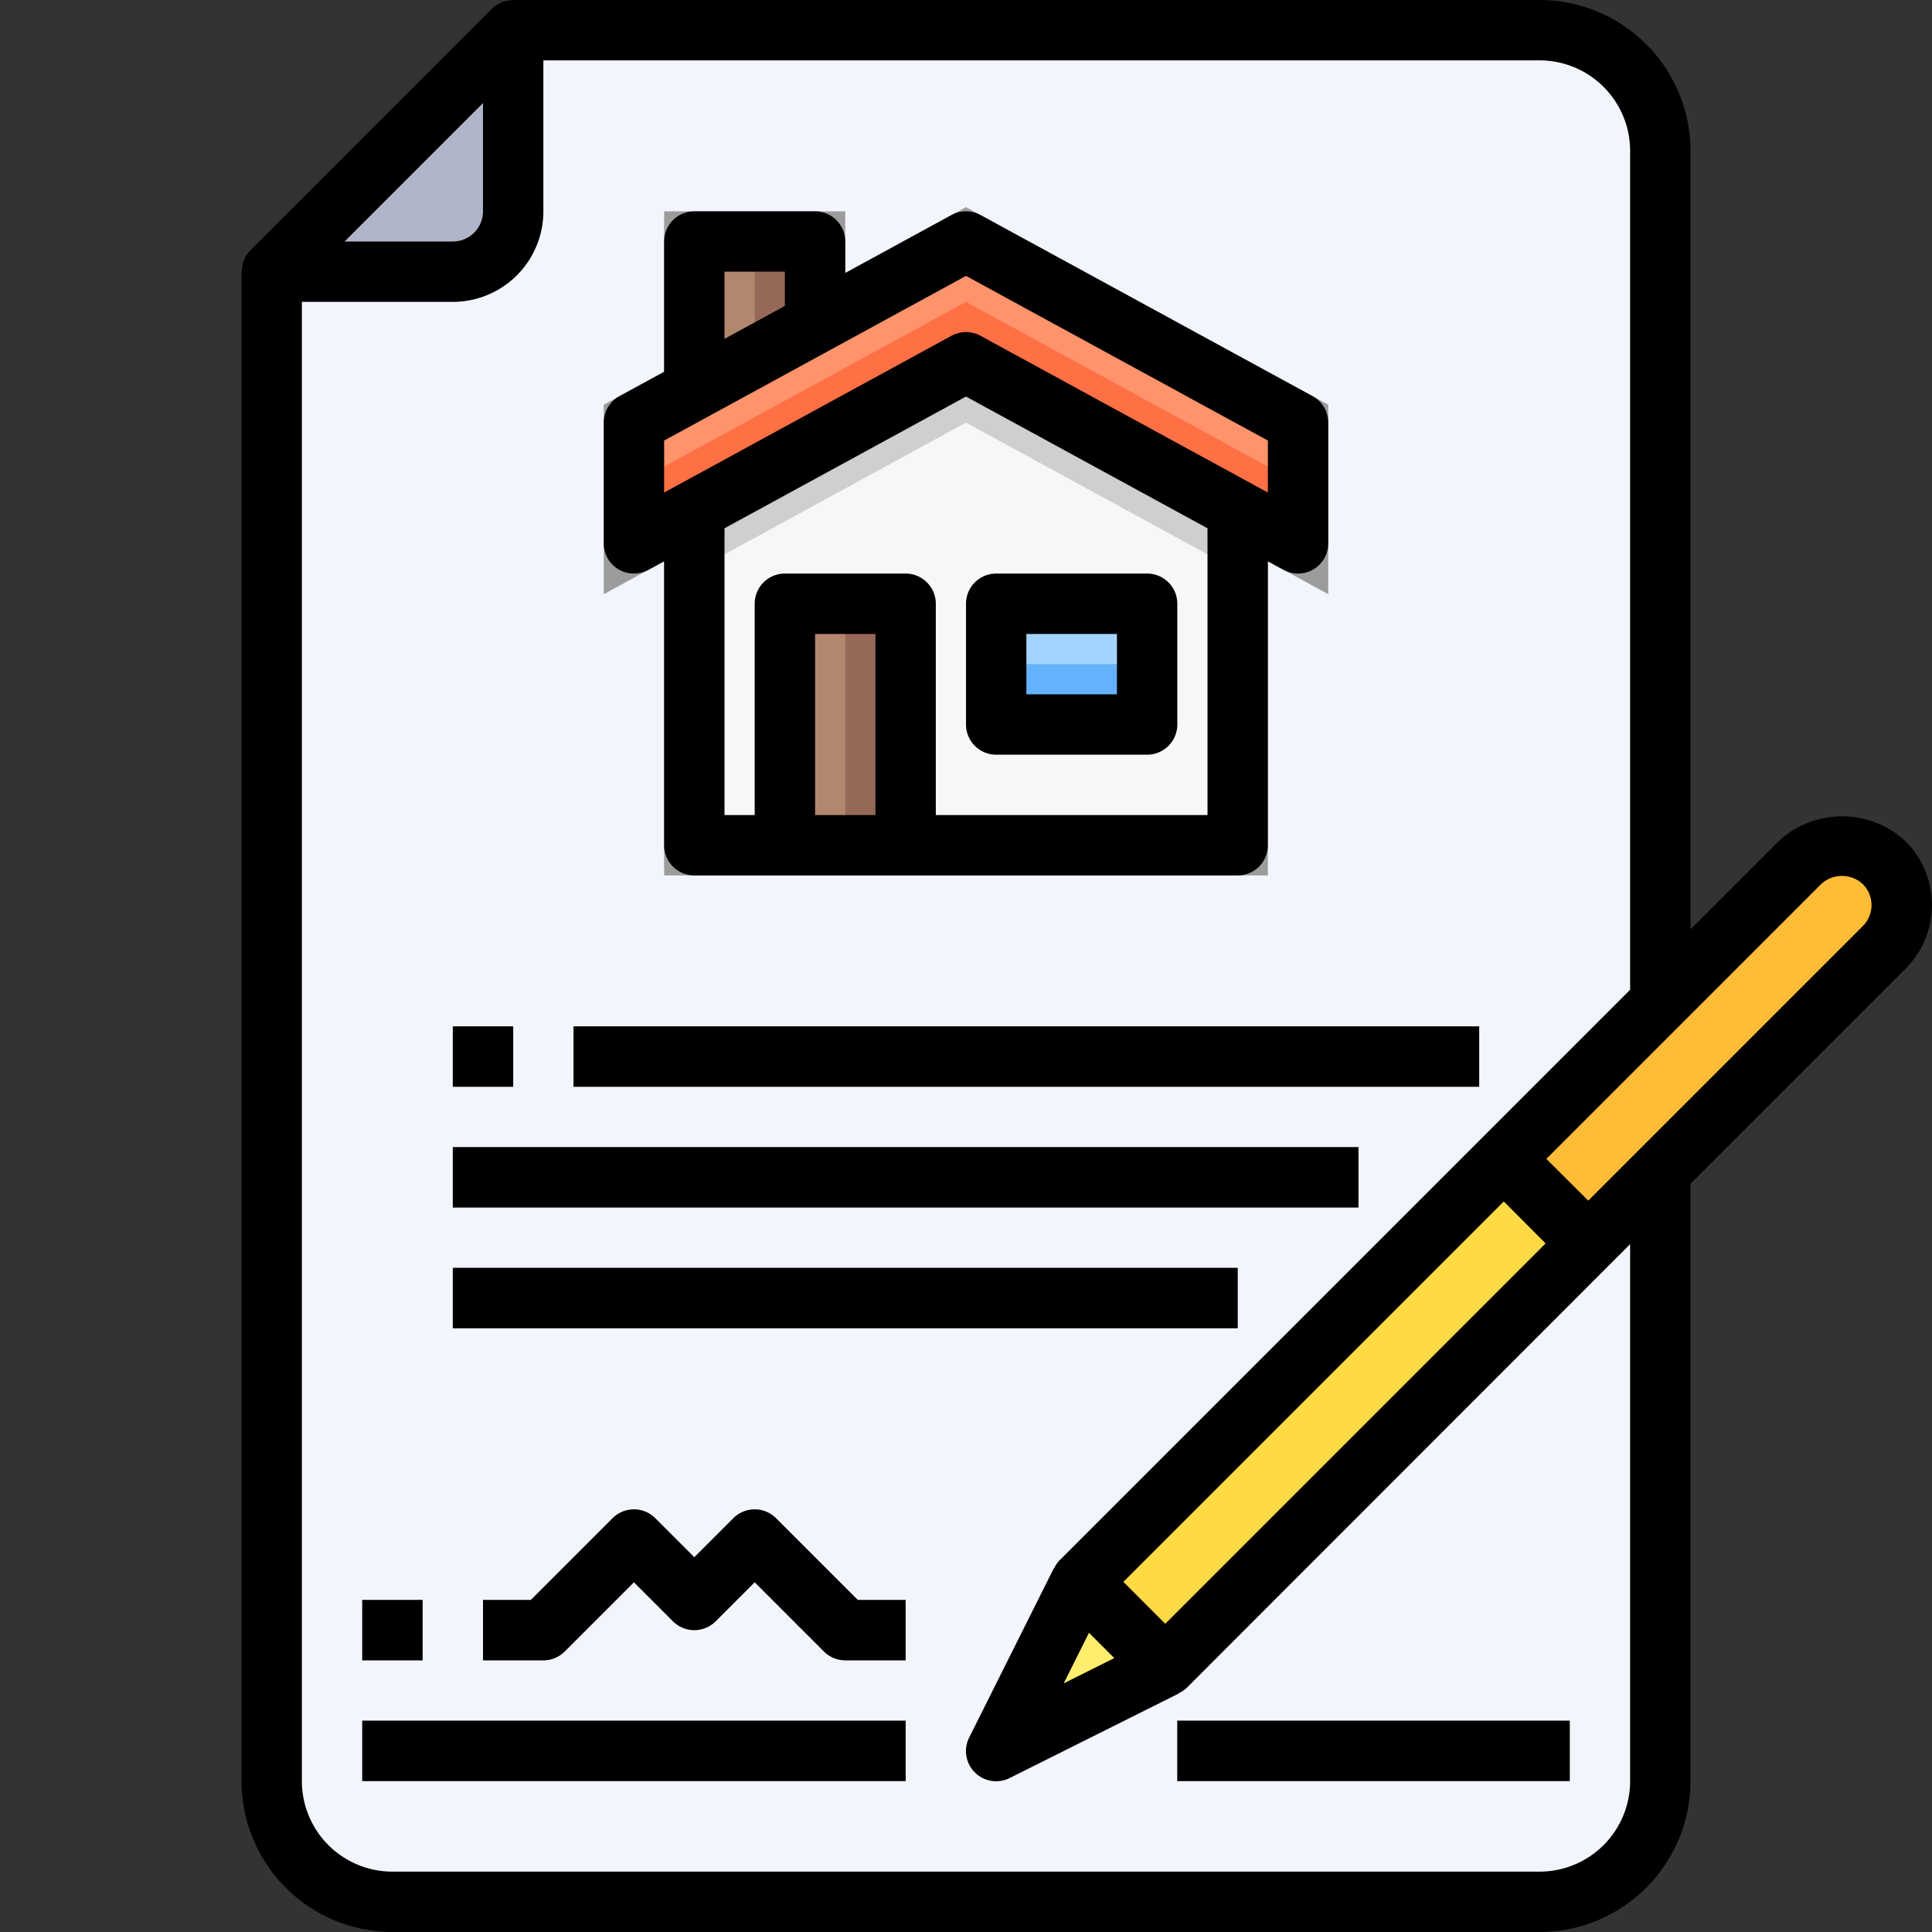 <svg id="_01-Contract" data-name="01-Contract" xmlns="http://www.w3.org/2000/svg" viewBox="0 0 64 64"><rect x="0" y="0" width="64" height="64" fill="#333333" stroke="none"/><path d="M17,1V7a2.006,2.006,0,0,1-2,2H9Z" style="fill:#afb4c8"/><path d="M55,5V59a4,4,0,0,1-4,4H13a4,4,0,0,1-4-4V9h6a2.006,2.006,0,0,0,2-2V1H51A4,4,0,0,1,55,5Z" style="fill:#f2f6fc"/><path d="M42,29H22V18.594l-2,1.09V13.406l2-1.09V7h6V9.044l4-2.183,12,6.545v6.278l-2-1.09Z" style="fill:#9c9c9c"/><rect x="26" y="20" width="4" height="8" style="fill:#b2876d"/><rect x="28" y="20" width="2" height="8" style="fill:#966857"/><polygon points="27 8 27 10.73 23 12.91 23 8 27 8" style="fill:#966857"/><polygon points="25 8 23 8 23 12.91 25 11.82 25 8" style="fill:#b2876d"/><rect x="33" y="20" width="5" height="4" style="fill:#a3d4ff"/><rect x="33" y="22" width="5" height="2" style="fill:#65b1fc"/><path d="M38,20H33v4h5Zm3-3.09V28H30V20H26v8H23V16.91L32,12Z" style="fill:#f7f7f7"/><polygon points="32 12 23 16.91 23 18.91 32 14 41 18.91 41 16.91 32 12" style="fill:#cfcfcf"/><polygon points="27 10.73 32 8 43 14 43 18 41 16.91 32 12 23 16.91 21 18 21 14 23 12.91 27 10.73" style="fill:#ff936b"/><polygon points="32 10 23 14.91 21 16 21 18 23 16.91 32 12 41 16.91 43 18 43 16 41 14.91 32 10" style="fill:#ff7045"/><rect x="12" y="57" width="18" height="2" style="fill:#9c9c9c"/><rect x="15" y="34" width="2" height="2" style="fill:#9c9c9c"/><rect x="19" y="34" width="30" height="2" style="fill:#9c9c9c"/><rect x="15" y="38" width="30" height="2" style="fill:#9c9c9c"/><rect x="12" y="53" width="2" height="2" style="fill:#9c9c9c"/><path d="M30,55H28a1,1,0,0,1-.707-.293L25,52.414l-1.293,1.293a1,1,0,0,1-1.414,0L21,52.414l-2.293,2.293A1,1,0,0,1,18,55H16V53h1.586l2.707-2.707a1,1,0,0,1,1.414,0L23,51.586l1.293-1.293a1,1,0,0,1,1.414,0L28.414,53H30Z" style="fill:#9c9c9c"/><rect x="15" y="42" width="26" height="2" style="fill:#9c9c9c"/><rect x="39" y="57" width="13" height="2" style="fill:#9c9c9c"/><polygon points="38.6 55.2 33 58 35.8 52.4 38.6 55.2" style="fill:#ffee6e"/><path d="M62.42,28.58a1.986,1.986,0,0,1,0,2.8L54.9,38.9l-2.29,2.29-2.8-2.8L55.1,33.1l4.52-4.52a1.98,1.98,0,0,1,2.8,0Z" style="fill:#ffbc36"/><rect x="34.298" y="44.815" width="19.813" height="3.96" transform="translate(-20.142 44.964) rotate(-45)" style="fill:#ffda45"/><path d="M63.127,27.873a3.085,3.085,0,0,0-4.214,0L56,30.786V5a5.006,5.006,0,0,0-5-5H17V.009a.987.987,0,0,0-.707.284l-8,8A1,1,0,0,0,8.009,9H8V59a5.006,5.006,0,0,0,5,5H51a5.006,5.006,0,0,0,5-5V39.214l7.127-7.127A2.983,2.983,0,0,0,63.127,27.873ZM16,3.414V7a1,1,0,0,1-1,1H11.414ZM54,59a3,3,0,0,1-3,3H13a3,3,0,0,1-3-3V10h5a3,3,0,0,0,3-3V2H51a3,3,0,0,1,3,3V32.786L35.093,51.693a.96.96,0,0,0-.177.265l-.011,0-2.8,5.6A1,1,0,0,0,33.447,58.9l5.6-2.8,0-.011a.96.96,0,0,0,.265-.177L54,41.214ZM36.074,54.088l.838.838-1.676.838Zm1.14-1.688,12.6-12.6L51.2,41.19l-12.6,12.6Zm24.5-21.727-9.1,9.1L51.224,38.39l9.1-9.1a1.014,1.014,0,0,1,1.386,0A.981.981,0,0,1,61.713,30.673Z"/><rect x="12" y="57" width="18" height="2"/><rect x="15" y="34" width="2" height="2"/><rect x="19" y="34" width="30" height="2"/><rect x="15" y="38" width="30" height="2"/><rect x="12" y="53" width="2" height="2"/><path d="M25.707,50.293a1,1,0,0,0-1.414,0L23,51.586l-1.293-1.293a1,1,0,0,0-1.414,0L17.586,53H16v2h2a1,1,0,0,0,.707-.293L21,52.414l1.293,1.293a1,1,0,0,0,1.414,0L25,52.414l2.293,2.293A1,1,0,0,0,28,55h2V53H28.414Z"/><rect x="15" y="42" width="26" height="2"/><rect x="39" y="57" width="13" height="2"/><path d="M20.489,18.86a1.007,1.007,0,0,0,.99.018L22,18.594V28a1,1,0,0,0,1,1H41a1,1,0,0,0,1-1V18.594l.521.284A1,1,0,0,0,44,18V14a1,1,0,0,0-.521-.878l-11-6a1,1,0,0,0-.958,0L28,9.043V8a1,1,0,0,0-1-1H23a1,1,0,0,0-1,1v4.316l-1.479.806A1,1,0,0,0,20,14v4A1,1,0,0,0,20.489,18.86ZM29,27H27V21h2Zm11,0H31V20a1,1,0,0,0-1-1H26a1,1,0,0,0-1,1v7H24V17.5l8-4.364L40,17.5ZM24,9h2v1.134l-2,1.091Zm-2,5.594,1.479-.806L32,9.139l10,5.455v1.722l-9.521-5.194a1,1,0,0,0-.958,0L22,16.316Z"/><path d="M32,24a1,1,0,0,0,1,1h5a1,1,0,0,0,1-1V20a1,1,0,0,0-1-1H33a1,1,0,0,0-1,1Zm2-3h3v2H34Z"/></svg>